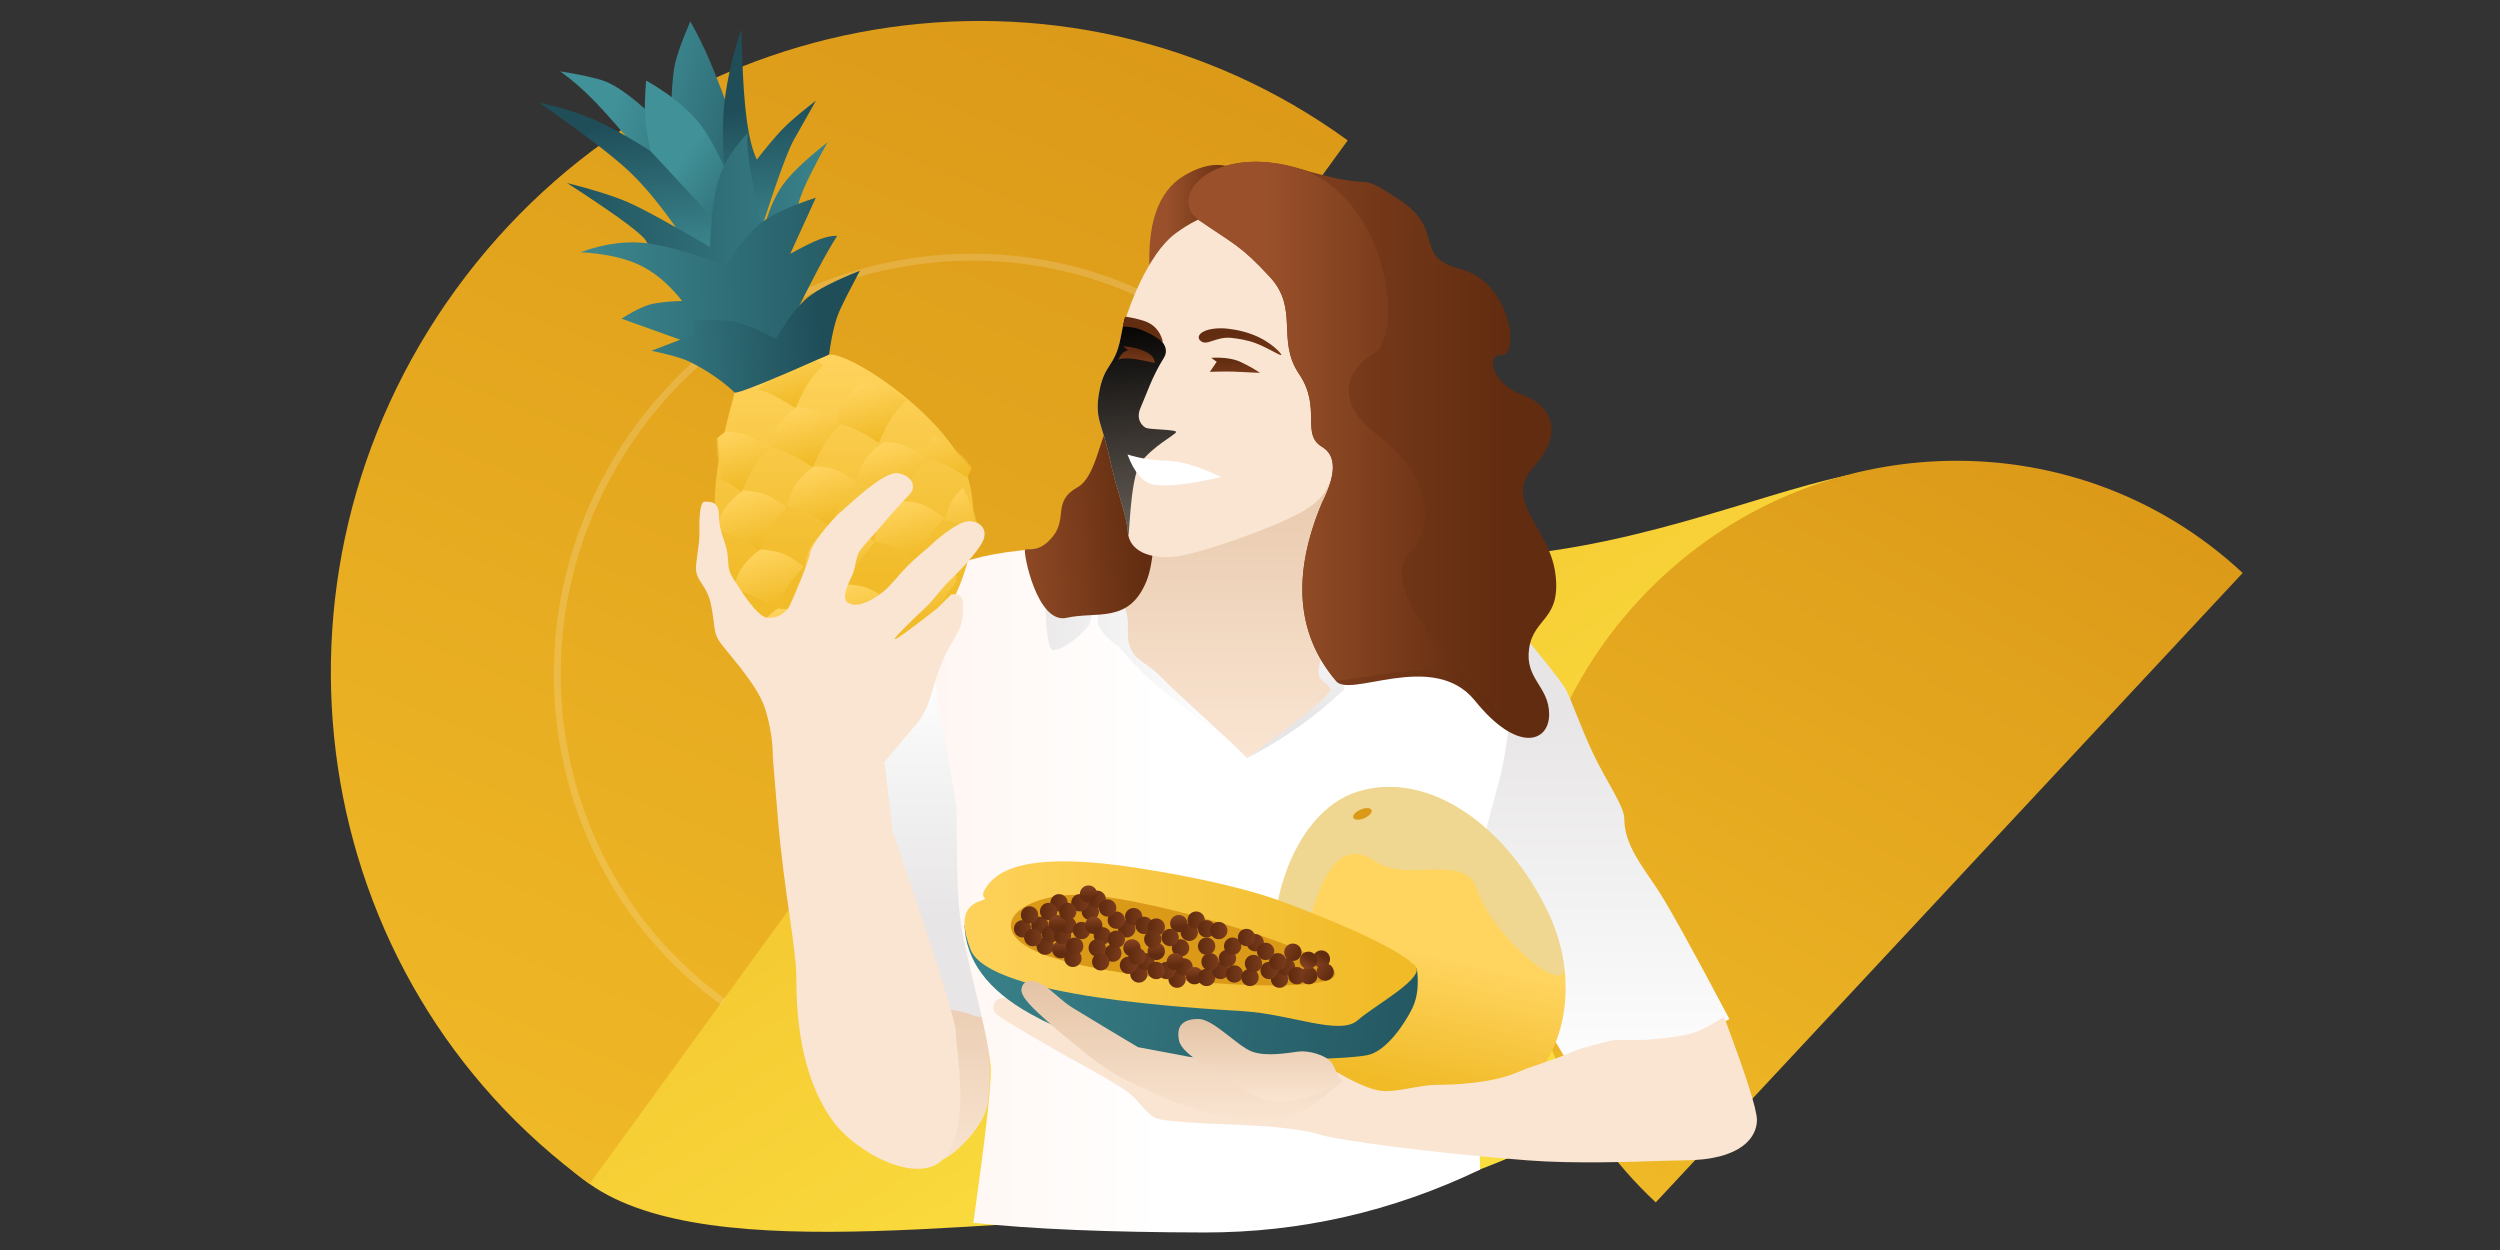 <svg width="1440" height="720" xmlns="http://www.w3.org/2000/svg" xmlns:xlink="http://www.w3.org/1999/xlink"><rect width="100%" height="100%" fill="#333333" stroke="none"/><defs><linearGradient x1="75.911%" y1="64.713%" x2="50%" y2="38.345%" id="a"><stop stop-color="#FADD3F" offset="0%"/><stop stop-color="#F5CA32" offset="100%"/></linearGradient><linearGradient x1="107.671%" y1="7.124%" x2="44.32%" y2="110.009%" id="b"><stop stop-color="#F1BB28" offset="0%"/><stop stop-color="#DB9918" offset="100%"/></linearGradient><linearGradient x1="50%" y1="-30.54%" x2="50%" y2="100%" id="c"><stop stop-color="#E4C3A5" offset="0%"/><stop stop-color="#FAE5D2" offset="100%"/></linearGradient><linearGradient x1="44.236%" y1="76.981%" x2="44.236%" y2="20.577%" id="d"><stop stop-color="#E7E5E5" offset="0%"/><stop stop-color="#FFF" offset="100%"/></linearGradient><linearGradient x1="44.236%" y1="108.142%" x2="44.236%" y2="20.577%" id="e"><stop stop-color="#FFF" offset="0%"/><stop stop-color="#E7E5E5" offset="100%"/></linearGradient><linearGradient x1="-68.744%" y1="28.241%" x2="41.098%" y2="28.241%" id="f"><stop stop-color="#FFE5DA" offset="0%"/><stop stop-color="#FFF" offset="100%"/></linearGradient><linearGradient x1="100%" y1="50%" x2="100%" y2="86.929%" id="g"><stop stop-color="#FFD45F" offset="0%"/><stop stop-color="#F1BB28" offset="100%"/></linearGradient><linearGradient x1="50%" y1="0%" x2="50%" y2="100%" id="h"><stop stop-color="#E4C3A5" offset="0%"/><stop stop-color="#FAE5D2" offset="100%"/></linearGradient><linearGradient x1="-18.653%" y1="76.981%" x2="88.195%" y2="76.981%" id="i"><stop stop-color="#E7E5E5" offset="0%"/><stop stop-color="#FFF" offset="100%"/></linearGradient><linearGradient x1="44.236%" y1="76.981%" x2="44.236%" y2="20.577%" id="j"><stop stop-color="#E7E5E5" offset="0%"/><stop stop-color="#FFF" offset="100%"/></linearGradient><linearGradient x1="81.213%" y1="35.733%" x2="14.881%" y2="35.733%" id="k"><stop stop-color="#9A512B" offset="0%"/><stop stop-color="#9A512B" offset="0%"/><stop stop-color="#622C10" offset="100%"/></linearGradient><linearGradient x1="83.074%" y1="100%" x2="35.977%" y2="35.733%" id="l"><stop stop-color="#9A512B" offset="0%"/><stop stop-color="#622C10" offset="100%"/></linearGradient><linearGradient x1="-36.842%" y1="50%" x2="123.623%" y2="58.179%" id="m"><stop stop-color="#419198" offset="0%"/><stop stop-color="#1F4E59" offset="100%"/></linearGradient><linearGradient x1="89.579%" y1="77.788%" x2="-4.422%" y2="77.788%" id="n"><stop stop-color="#F1BB28" offset="0%"/><stop stop-color="#FFD45F" offset="100%"/></linearGradient><linearGradient x1="100%" y1="0%" x2="100%" y2="226.076%" id="o"><stop offset="0%"/><stop stop-opacity="0" offset="100%"/></linearGradient><linearGradient x1="14.881%" y1="406.004%" x2="14.881%" y2="35.733%" id="p"><stop stop-color="#9A512B" offset="0%"/><stop stop-color="#622C10" offset="100%"/></linearGradient><linearGradient x1="71.579%" y1="170.483%" x2="14.881%" y2="42.046%" id="q"><stop stop-color="#9A512B" offset="0%"/><stop stop-color="#622C10" offset="100%"/></linearGradient><linearGradient x1="71.579%" y1="155.36%" x2="14.881%" y2="43.044%" id="r"><stop stop-color="#9A512B" offset="0%"/><stop stop-color="#622C10" offset="100%"/></linearGradient><linearGradient x1="71.579%" y1="161.866%" x2="14.881%" y2="42.615%" id="s"><stop stop-color="#9A512B" offset="0%"/><stop stop-color="#622C10" offset="100%"/></linearGradient><linearGradient x1="50%" y1="0%" x2="50%" y2="68.328%" id="u"><stop stop-color="#FFD45F" offset="0%"/><stop stop-color="#F1BB29" offset="100%"/></linearGradient><linearGradient x1="50%" y1="0%" x2="50%" y2="94.401%" id="v"><stop stop-color="#FFD45F" offset="0%"/><stop stop-color="#F1BB28" offset="100%"/></linearGradient><linearGradient x1="2.355%" y1="50%" x2="90.393%" y2="142.605%" id="x"><stop stop-color="#419198" offset="0%"/><stop stop-color="#1F4E59" offset="100%"/></linearGradient><linearGradient x1="29.712%" y1="23.228%" x2="9.352%" y2="92.265%" id="y"><stop stop-color="#1F4E59" offset="0%"/><stop stop-color="#419198" offset="100%"/></linearGradient><linearGradient x1="38.372%" y1="50%" x2="59.858%" y2="142.605%" id="z"><stop stop-color="#419198" offset="0%"/><stop stop-color="#1F4E59" offset="100%"/></linearGradient><linearGradient x1="-23.134%" y1="47.97%" x2="123.623%" y2="81.447%" id="A"><stop stop-color="#1F4E59" offset="0%"/><stop stop-color="#419198" offset="100%"/></linearGradient><linearGradient x1="-36.842%" y1="50%" x2="123.623%" y2="90.137%" id="B"><stop stop-color="#419198" offset="0%"/><stop stop-color="#1F4E59" offset="100%"/></linearGradient><linearGradient x1="-41.217%" y1="50%" x2="73.544%" y2="64.725%" id="C"><stop stop-color="#419198" offset="0%"/><stop stop-color="#1F4E59" offset="100%"/></linearGradient><linearGradient x1="50%" y1="0%" x2="50%" y2="100%" id="D"><stop stop-color="#E4C3A5" offset="0%"/><stop stop-color="#FAE5D2" offset="100%"/></linearGradient><linearGradient x1="50%" y1="0%" x2="50%" y2="100%" id="E"><stop stop-color="#E4C3A5" offset="0%"/><stop stop-color="#FAE5D2" offset="100%"/></linearGradient><linearGradient x1="207.834%" y1="35.733%" x2="14.881%" y2="35.733%" id="F"><stop stop-color="#9A512B" offset="0%"/><stop stop-color="#622C10" offset="100%"/></linearGradient><linearGradient x1="14.881%" y1="-39.668%" x2="14.881%" y2="69.177%" id="G"><stop stop-color="#9A512B" offset="0%"/><stop stop-color="#622C10" offset="100%"/></linearGradient><linearGradient x1="115.468%" y1="37.85%" x2="14.855%" y2="37.85%" id="I"><stop stop-color="#9A512B" offset="0%"/><stop stop-color="#622C10" offset="100%"/></linearGradient><linearGradient x1="81.213%" y1="35.733%" x2="12.16%" y2="35.733%" id="K"><stop stop-color="#9A512B" offset="0%"/><stop stop-color="#9A512B" offset="12.799%"/><stop stop-color="#622C10" offset="100%"/></linearGradient><path d="M.279 89.908c-1.375-13.877 2.334-36.58 11.127-68.11C25.671 13.716 35.5 8.648 40.891 6.595 52.98 1.992 61.476 2.948 64.075.7c6.508-5.629 54.14 23.604 74.65 54.81 20.51 31.207 8.498 87.481-22.834 112.225-31.331 24.743-77.215-9.006-95.133-21.575C2.84 133.59 2.34 110.722.278 89.908z" id="t"/><path d="M46.793 310.446c-24.325 30.213-42.705 24.167-42.705 7.852s14.199-20.23 11.509-38.107c-2.69-17.876-18.65-16.166-15.079-43.113 3.57-26.948 30.715-41.614 12.27-61.691-18.443-20.077-8.7-35.912 6.927-41.181 15.627-5.269 22.4-22.87 11.706-22.87-10.694 0-5.002-41.948 23.438-49.41 28.44-7.463 8.202-22.384 35.952-40.36 27.751-17.977 7.788-2.814 57.312-17.661 49.525-14.847 76.868 16.476 57.361 29.942-19.506 13.466-23.714 14.24-40.638 32.611-16.923 18.372-3.473 36.182-16.723 55.775-13.25 19.594-.81 34.518-13.25 41.974-8.293 4.97-8.293 15.676 0 32.119 17.361 41.286 14.839 75.326-7.567 102.12-6.753 12-56.189-18.213-80.513 12z" id="H"/><path d="M80.749 111.063C60.387 99.88 73.439 18.752 122.963 3.905c49.524-14.847 76.867 16.476 57.36 29.942-19.506 13.466-23.714 14.24-40.637 32.611-16.924 18.372-3.474 36.182-16.723 55.775-13.25 19.594-.81 34.518-13.25 41.974-8.293 4.97-8.293 15.676 0 32.119 17.36 41.286 14.838 75.326-7.568 102.12-1.415 2.515-45.563-9.447-63.948-3.566-25.548 8.172-28.303 34.14-37.77 32.819-7.452-1.04 85.442-75.604 58.347-103.204-12.963-13.204-12.963-43.003 18.02-66.253 30.982-23.25 13.305-42.043 3.955-47.179z" id="J"/></defs><g transform="translate(136.53 -23.47)" fill="none" fill-rule="evenodd"><path d="M574.97 722.47c258.194 0 411.87-236.553 411.87-383.46 0-115.9-162.381 36.454-344.158 0-48.633-9.753-13.214-148.54-67.711-148.54-258.193 0-467.5 119.093-467.5 266 0 72.65 25.111 199.236 95.578 248.946 70.468 49.71 241.412 17.055 371.922 17.055z" fill="url(#a)"/><path d="M566.334 566.334C421.26 711.408 188.062 713.422 45.471 570.831L570.83 45.47c142.59 142.59 140.577 375.79-4.497 520.863z" fill="url(#b)" transform="rotate(171 360.97 360.97)"/><path d="M279.861 600.503c-104.452-75.889-126.535-223.558-49.325-329.83 77.21-106.27 224.477-130.9 328.929-55.011" stroke="#FFF" stroke-width="4" opacity=".163" style="mix-blend-mode:soft-light"/><path d="M1086.789 637.793c-96.793 96.793-252.382 98.136-347.518 3l350.518-350.518c95.136 95.136 93.793 250.725-3 347.518z" fill="url(#b)" transform="rotate(178 949.771 500.775)"/><g transform="translate(161.497 17.451)"><path d="M268.41 570.971c3.877 34.385 4.71 57.96 2.502 70.727-3.312 19.149-33.219 40.69-27.58 29.417 5.64-11.274 5.793-30.596 0-42.97-3.861-8.249-3.861-25.732 0-52.45l25.079-4.724z" fill="url(#c)"/><path d="M246.211 333.381c-42.632 59.753-63.948 104.224-63.948 133.414 0 29.189 1.732 67.646 5.197 115.37 42.584 2.453 67.259 5.225 74.024 8.316 6.765 3.09 11.946.319 15.543-8.316L246.21 333.38z" fill="url(#d)"/><path d="M569.787 360.353c18.196 21.46 29.343 35.334 33.44 41.622 3.129 4.8 9.219 23.393 17.15 39.642 7.647 15.667 17.2 28.958 17.2 36.061 0 14.471 9.785 26.57 18.933 40.288 6.098 9.145 19.975 34.178 41.629 75.1-20.83 10.529-37.014 14.798-48.554 12.808-11.54-1.99-26.993 1.038-46.358 9.084l-68.22-115.016 34.78-139.59z" fill="url(#e)"/><path d="M348.92 320.884c-63.548-.685-99.551 5.908-108.008 19.778-12.685 20.806 11.612 114.953 12.065 133.495.453 18.543-.655 46.183 3.137 68.112 3.793 21.93 16.56 64.662 16.56 80.713 0 10.7-3.345 39.818-10.034 87.353 33.59 3.634 77.96 5.497 133.11 5.588 55.151.088 108.087-11.992 158.81-36.24-2.52-72.39-2.52-130.388 0-173.994 1.159-20.068 9.999-42.973 13.355-60.652 7.583-39.943 4.03-72.477 4.03-79.772 0-7.016-16.045-17.289-48.133-30.82L348.92 320.885z" fill="url(#f)"/><path d="M464.81 472.307c36.836-20.8 87.603.542 121.964 43.732 34.361 43.191 28.8 106.178-21.837 124.015C514.3 657.89 466.34 627.81 446.212 594.09c-20.128-33.72-18.237-100.983 18.598-121.783z" fill="url(#g)" transform="rotate(13 521.005 554.818)"/><path d="M484.812 461.781c40.57-11.98 85.235 20.234 109 70.047 4.483 9.399 7.424 19.165 8.886 28.865 3.597 23.87-42.253-17.161-49.942-42.314-6.628-21.68-40.508-3.532-58.657-16.221-43.586-30.476-42.779 111.484-54.805 74.1-12.026-37.384 4.948-102.496 45.518-114.477z" fill="#D8D8D8" opacity=".414" style="mix-blend-mode:overlay"/><path d="M694.997 591.703c12.651 33.565 18.977 53.374 18.977 59.429 0 9.082-7.787 23.264-42.63 23.264-10.243 0-39.424 1.63-67.835 1-7.306-.162-14.562-.473-21.43-1-57.277-4.396-109.674-11.756-118.543-14.523-9.38-2.926-24.252-4.862-44.617-5.808-29.64-1.024-46.51-2.292-50.61-3.802-6.15-2.266-9.613-9.734-16.402-14.976-4.526-3.495-16.794-10.673-36.806-21.533-24.889-14.201-38.124-22.205-39.706-24.011-2.373-2.71-2.114-11.661 10.215-8.216 5.612 1.569 34.588 19.45 91.556 33.43 17.65 4.333 49.35 7.256 95.1 8.77 11.44 6.574 20.001 10.132 25.683 10.676 8.523.815 22.312-3.519 31.133-3.519 8.82 0 31.372-.57 46.831-7.156 11.075-4.718 18.894-6.26 32.145-12.014 5.246-2.278 22.084-6.706 25.049-6.706 4.915 0 20.098 1.052 40.48-3.052 5.675-1.143 12.811-4.56 21.41-10.253zM211.502 445.441l4.65 39.404c24.268 70.723 36.402 109.334 36.402 115.832 0 9.748 8.374 50.38-5.027 70.314-13.4 19.935-51.522-.16-65.264-18.535-13.742-18.375-21.552-45.628-21.552-81.485 0-19.425-6.97-49.736-10.676-93.535-.57-6.731-1.533-18.306-2.89-34.726 12.649 13.221 22.65 19.832 30.005 19.832s18.805-5.7 34.352-17.1z" fill="#FAE5D2"/><path d="M342.808 369.9c-3.822-9.884.598-27.978 7.79-42.834 6.026-12.448 12.508-23.424 12.508-27.432 0-5.86 38.235-23.783 114.704-53.77-7.78 51.008-11.67 82.536-11.67 94.584 0 8.032-9.4 15.754-2.033 33.006 2.455 5.75 4.702 17.14 6.74 34.168L420.25 442.71c-21.532-18.906-36.33-31.953-44.391-39.14-17.696-15.776-30.269-26.474-33.05-33.67z" fill="url(#h)"/><path d="M353.625 320.836c-14.459.02-25.302.108-32.53.267-7.228.158-12.66.425-16.295.802-1.44 38.996-.138 58.494 3.905 58.494 6.064 0 16.208-8.674 19.859-13.48 3.65-4.808 1.841-16.734 6.307-16.734s-2.607 9.815 0 16.126c1.738 4.207 5.644 8.295 11.718 12.265 6.75 8.029 12.408 14.123 16.97 18.282 4.564 4.159 12.87 10.792 24.92 19.898 21.487 17.665 32.077 26.317 31.77 25.954-4.88-5.751-41.513-38.421-47.611-44.854-10.012-10.561-15.435-10.344-19.013-17.457-3.577-7.113-1.053-13.661-2.496-20.297-1.443-6.635-5.529-8.307-4.54-14.65.66-4.228 3.005-12.434 7.036-24.616z" fill="url(#i)"/><path d="M420.249 442.71c10.62-5.516 20.513-11.518 29.678-18.007 9.164-6.489 18.02-13.76 26.567-21.816l-9.68-19.986 12.82 12.803 16.775-32.835-14.158-22.421-23.04 35.584c4.095 2.254 5.535 4.983 4.32 8.19-.62 1.637-3.018 7.05-1.727 11.482.759 2.604 3.935 2.863 6.434 7.183 1.303 2.254-14.693 15.529-47.99 39.823z" fill="url(#j)"/><path d="M363.974 110.048c9.915-10.974 22.481-11.944 37.698-2.91 15.218 9.032 21.8 28.34 19.747 57.922l-57.445-55.012z" fill="url(#k)" transform="matrix(-1 0 0 1 785.76 0)"/><path d="M374.36 252.146c12.297 7.808-11.218 35.787-4.882 50.813 6.335 15.026-6.302 17.274-6.302 30.609s7.84 14.4 7.84 16.278c0 1.878-31.919 29.644-42.982 16.032-11.062-13.612-30.38-19.175-23.256-44.674 7.124-25.5 57.283-76.865 69.581-69.058z" fill="url(#l)" transform="scale(-1 1) rotate(-38 0 1299.684)"/><path d="M257.54 538.863c.677 20.408 13.33 37.458 37.957 51.15 36.94 20.538 72.659 24.43 105.433 25.834 32.775 1.403 78.391.234 88.994-2.13 10.603-2.364 21.234-17.947 25.61-27.106 2.918-6.107 3.766-13.744 2.544-22.913L257.54 538.863z" fill="url(#m)"/><path d="M269.28 523.839c.572-.582-2.658-1.172 0-5.608 5.96-9.94 21.497-22.7 89.22-12.05 30.248 4.756 61.367 11.309 84.102 19.904 49.305 18.64 66.25 28.968 74.18 35.745 7.93 6.777-22.683 22.92-32.814 31.896-10.13 8.978-38.263-3.49-65.63-5.246-27.366-1.755-146.586-7.929-157.294-35.49-10.708-27.563 6.382-27.265 8.236-29.151z" fill="url(#n)"/><path d="M470.598 568.305c8.5-11.57-103.185-44.66-142.6-46.785-39.415-2.125-63.81 21.02-22.003 35.334 41.806 14.315 156.104 23.021 164.603 11.45z" fill="#DB9918"/><path d="M476.432 271.042c-12.104 15.6-7.98 19.387-22.676 28.67-14.696 9.283-62.013 25.822-75.69 27.018-13.678 1.197-25.508-3.074-26.484-14.232-.977-11.158-6.438-23.54-10.597-43.182-4.158-19.643-8.77-21.761-5.798-37.9 2.972-16.137 8.9-13.795 12.174-30.39 3.273-16.596 16.034-48.854 31.438-60.344 15.405-11.49 38.856-22.477 75.51-4.11 36.652 18.366 49.052 48.17 42.98 72.407-6.072 24.236-8.752 46.464-20.857 62.063z" fill="#FAE5D2"/><path d="M156.883 179.514c0-11.201 4.361-24.011 6.792-43.942 2.431-19.93 6.84-22.442 2.473-38.26-4.367-15.817-10.068-12.967-14.775-29.214-3.139-10.832-4.295-14.528-3.47-11.09-18.664 9.664-25.463 17.813-20.397 24.446 7.598 9.95 12.283 20.968 15.799 27.353 3.516 6.385-.048 10.79-2.27 11.91-2.22 1.118-16.893 2.333-16.893 3.75 0 1.416 14.411 7.095 21.929 15.955 7.517 8.86 10.812 50.293 10.812 39.092z" fill="url(#o)" style="mix-blend-mode:overlay" transform="scale(-1 1) rotate(5 -1620.268 -5576.873)"/><path d="M405.38 280.76c-12.953-6.14-23.377-9.267-31.272-9.38-7.895-.112-15.455-1.302-22.68-3.57 3.938 10.638 9.094 16.444 15.469 17.42 7.883 1.205 20.71-.285 38.483-4.47z" fill="#FFF"/><path d="M77.2 3.35C80.402 2.003 83.877.886 87.625 0l1.878 5.538C81.743 6.62 79.107 8.233 76.47 9.852c-8.118 4.491-9.092 7.783-9.049 5.834C68.565 9.726 71.825 5.615 77.2 3.35z" fill="url(#p)" transform="scale(-1 1) rotate(5 -2288.813 -4919.348)"/><path d="M43.499 10.87c1.692-4.884-6.998-5.874-17.302-.133-5.002 2.788-10.55 6.89-14.717 11.706-4.215 4.873-7.023 10.462-7.76 13.41-.772 3.6 4.296-4.696 10.804-11.025 3.846-3.74 8.838-6.733 11.775-8.37 8.027-4.473 15.44-.825 17.133-5.71l.067.121z" fill="url(#q)" transform="scale(-1 1) rotate(23 -645.155 -966.835)"/><path d="M74.12 29.859c-.635-2.667.64-5.266 3.568-7.73 2.802-2.43 6.623-4.56 11.62-6.288l-2.356 3.164c2.226-.477 4.57.737 7.034 3.642.46-.126-2.178-.606-7.534 1.328-2.107.761-6.217 2.722-12.331 5.884z" fill="url(#r)" transform="scale(-1 1) rotate(15 -849.878 -1553.345)"/><path d="M15.45 43.57c2.321-3.7 5.139-7.1 8.222-10.567 3.016-3.166 7.79-6.063 14.252-8.39l-1.989 3.333 5.866 3.777s-9.247 3.593-12.893 5.357L15.45 43.57z" fill="url(#s)" transform="scale(-1 1) rotate(23 -641.697 -957.004)"/><ellipse fill="#DB9918" transform="rotate(-23 486.745 474.818)" cx="486.745" cy="474.818" rx="5.698" ry="2.698"/><g><g transform="translate(113.754 210.256)"><mask id="w" fill="#fff"><use xlink:href="#t"/></mask><use fill="url(#u)" xlink:href="#t"/><path d="M-.089 95.792c2.283-5.149 5.36-9.14 9.23-11.975 3.87-2.835 7.902-4.901 12.096-6.199 5.4 1.86 9.47 3.927 12.213 6.2 2.743 2.271 5.781 5.643 9.113 10.115-4.87 2.798-8.668 5.396-11.395 7.795-2.727 2.399-6.281 6.269-10.663 11.61-4.81-5.382-8.598-9.252-11.365-11.61a41.479 41.479 0 00-9.229-5.936z" fill="url(#v)" mask="url(#w)" transform="rotate(-16 21.237 95.478)"/><path d="M40.911 81.792c2.283-5.149 5.36-9.14 9.23-11.975 3.87-2.835 7.902-4.901 12.096-6.199 5.4 1.86 9.47 3.927 12.213 6.2 2.743 2.271 5.781 5.643 9.113 10.115-4.87 2.798-8.668 5.396-11.395 7.795-2.727 2.399-6.281 6.269-10.663 11.61-4.81-5.382-8.598-9.252-11.365-11.61a41.479 41.479 0 00-9.229-5.936z" fill="url(#v)" mask="url(#w)" transform="rotate(-16 62.237 81.478)"/><path d="M80.911 67.792c2.283-5.149 5.36-9.14 9.23-11.975 3.87-2.835 7.902-4.901 12.096-6.199 5.4 1.86 9.47 3.927 12.213 6.2 2.743 2.271 5.781 5.643 9.113 10.115-4.87 2.798-8.668 5.396-11.395 7.795-2.727 2.399-6.281 6.269-10.663 11.61-4.81-5.382-8.598-9.252-11.365-11.61a41.479 41.479 0 00-9.229-5.936z" fill="url(#v)" mask="url(#w)" transform="rotate(-16 102.237 67.478)"/><path d="M68.911 33.792c2.283-5.149 5.36-9.14 9.23-11.975 3.87-2.835 7.902-4.901 12.096-6.199 5.4 1.86 9.47 3.927 12.213 6.2 2.743 2.271 5.781 5.643 9.113 10.115-4.87 2.798-8.668 5.396-11.395 7.795-2.727 2.399-6.281 6.269-10.663 11.61-4.81-5.382-8.598-9.252-11.365-11.61a41.479 41.479 0 00-9.229-5.936z" fill="url(#v)" mask="url(#w)" transform="rotate(-16 90.237 33.478)"/><path d="M30.911 47.792c2.283-5.149 5.36-9.14 9.23-11.975 3.87-2.835 7.902-4.901 12.096-6.199 5.4 1.86 9.47 3.927 12.213 6.2 2.743 2.271 5.781 5.643 9.113 10.115-4.87 2.798-8.668 5.396-11.395 7.795-2.727 2.399-6.281 6.269-10.663 11.61-4.81-5.382-8.598-9.252-11.365-11.61a41.479 41.479 0 00-9.229-5.936z" fill="url(#v)" mask="url(#w)" transform="rotate(-16 52.237 47.478)"/><path d="M20.911 13.792c2.283-5.149 5.36-9.14 9.23-11.975 3.87-2.835 7.902-4.901 12.096-6.199 5.4 1.86 9.47 3.927 12.213 6.2 2.743 2.271 5.781 5.643 9.113 10.115-4.87 2.798-8.668 5.396-11.395 7.795-2.727 2.399-6.281 6.269-10.663 11.61-4.81-5.382-8.598-9.252-11.365-11.61a41.479 41.479 0 00-9.229-5.936z" fill="url(#v)" mask="url(#w)" transform="rotate(-16 42.237 13.478)"/><path d="M-10.089 61.792c2.283-5.149 5.36-9.14 9.23-11.975 3.87-2.835 7.902-4.901 12.096-6.199 5.4 1.86 9.47 3.927 12.213 6.2 2.743 2.271 5.781 5.643 9.113 10.115-4.87 2.798-8.668 5.396-11.395 7.795-2.727 2.399-6.281 6.269-10.663 11.61-4.81-5.382-8.598-9.252-11.365-11.61a41.479 41.479 0 00-9.229-5.936z" fill="url(#v)" mask="url(#w)" transform="rotate(-16 11.237 61.478)"/><path d="M19.911 163.792c2.283-5.149 5.36-9.14 9.23-11.975 3.87-2.835 7.902-4.901 12.096-6.199 5.4 1.86 9.47 3.927 12.213 6.2 2.743 2.271 5.781 5.643 9.113 10.115-4.87 2.798-8.668 5.396-11.395 7.795-2.727 2.399-6.281 6.269-10.663 11.61-4.81-5.382-8.598-9.252-11.365-11.61a41.479 41.479 0 00-9.229-5.936z" fill="url(#v)" mask="url(#w)" transform="rotate(-16 41.237 163.478)"/><path d="M99.911 136.792c2.283-5.149 5.36-9.14 9.23-11.975 3.87-2.835 7.902-4.901 12.096-6.199 5.4 1.86 9.47 3.927 12.213 6.2 2.743 2.271 5.781 5.643 9.113 10.115-4.87 2.798-8.668 5.396-11.395 7.795-2.727 2.399-6.281 6.269-10.663 11.61-4.81-5.382-8.598-9.252-11.365-11.61a41.479 41.479 0 00-9.229-5.936z" fill="url(#v)" mask="url(#w)" transform="rotate(-16 121.237 136.478)"/><path d="M58.911 149.792c2.283-5.149 5.36-9.14 9.23-11.975 3.87-2.835 7.902-4.901 12.096-6.199 5.4 1.86 9.47 3.927 12.213 6.2 2.743 2.271 5.781 5.643 9.113 10.115-4.87 2.798-8.668 5.396-11.395 7.795-2.727 2.399-6.281 6.269-10.663 11.61-4.81-5.382-8.598-9.252-11.365-11.61a41.479 41.479 0 00-9.229-5.936z" fill="url(#v)" mask="url(#w)" transform="rotate(-16 80.237 149.478)"/><path d="M131.911 89.792c2.283-5.149 5.36-9.14 9.23-11.975 3.87-2.835 7.902-4.901 12.096-6.199 5.4 1.86 9.47 3.927 12.213 6.2 2.743 2.271 5.781 5.643 9.113 10.115-4.87 2.798-8.668 5.396-11.395 7.795-2.727 2.399-6.281 6.269-10.663 11.61-4.81-5.382-8.598-9.252-11.365-11.61a41.479 41.479 0 00-9.229-5.936z" fill="url(#v)" mask="url(#w)" transform="rotate(-16 153.237 89.478)"/><path d="M9.911 129.792c2.283-5.149 5.36-9.14 9.23-11.975 3.87-2.835 7.902-4.901 12.096-6.199 5.4 1.86 9.47 3.927 12.213 6.2 2.743 2.271 5.781 5.643 9.113 10.115-4.87 2.798-8.668 5.396-11.395 7.795-2.727 2.399-6.281 6.269-10.663 11.61-4.81-5.382-8.598-9.252-11.365-11.61a41.479 41.479 0 00-9.229-5.936z" fill="url(#v)" mask="url(#w)" transform="rotate(-16 31.237 129.478)"/><path d="M50.911 115.792c2.283-5.149 5.36-9.14 9.23-11.975 3.87-2.835 7.902-4.901 12.096-6.199 5.4 1.86 9.47 3.927 12.213 6.2 2.743 2.271 5.781 5.643 9.113 10.115-4.87 2.798-8.668 5.396-11.395 7.795-2.727 2.399-6.281 6.269-10.663 11.61-4.81-5.382-8.598-9.252-11.365-11.61a41.479 41.479 0 00-9.229-5.936z" fill="url(#v)" mask="url(#w)" transform="rotate(-16 72.237 115.478)"/><path d="M90.911 101.792c2.283-5.149 5.36-9.14 9.23-11.975 3.87-2.835 7.902-4.901 12.096-6.199 5.4 1.86 9.47 3.927 12.213 6.2 2.743 2.271 5.781 5.643 9.113 10.115-4.87 2.798-8.668 5.396-11.395 7.795-2.727 2.399-6.281 6.269-10.663 11.61-4.81-5.382-8.598-9.252-11.365-11.61a41.479 41.479 0 00-9.229-5.936z" fill="url(#v)" mask="url(#w)" transform="rotate(-16 112.237 101.478)"/><path d="M119.911 53.792c2.283-5.149 5.36-9.14 9.23-11.975 3.87-2.835 7.902-4.901 12.096-6.199 5.4 1.86 9.47 3.927 12.213 6.2 2.743 2.271 5.781 5.643 9.113 10.115-4.87 2.798-8.668 5.396-11.395 7.795-2.727 2.399-6.281 6.269-10.663 11.61-4.81-5.382-8.598-9.252-11.365-11.61a41.479 41.479 0 00-9.229-5.936z" fill="url(#v)" mask="url(#w)" transform="rotate(-16 141.237 53.478)"/></g><path d="M147.145 442.71c0-9.423-1.486-18.917-4.458-28.482-4.458-14.347-23.362-33.812-26.624-39.233-3.262-5.42-2.003-7.427-4.441-20.219-2.437-12.79-9.727-13.82-8.679-23.478 1.048-9.66 1.905-13.088 1.905-17.148 0-4.06-.613-19.167 3.068-19.167s8.147-.08 8.147 8.08 3.342 13.86 4.61 20.222c1.267 6.363-.094 10.196 3.348 15.54 3.442 5.343 13.676 22.341 19.766 22.976 6.09.634 11.152-2.947 13.101-7.025 1.95-4.078 11.05-25.517 11.632-30.052.582-4.536 11.194-18.26 17.87-23.994 6.675-5.734 24.82-23.346 32.724-22.153 7.905 1.192 11.504 7.666 6.231 12.84-3.515 3.45-9.803 10.482-18.865 21.094-5.924 6.39-9.288 10.461-10.092 12.213-1.206 2.627-1.966 8.295-2.942 11.2-.977 2.907-7.838 14.175-3.098 17.247 4.74 3.072 12.765-.166 20.684-6.578 3.937-3.189 8.537-9.356 13.666-14.563 5.186-5.264 10.888-9.559 12.55-11.194 3.308-3.254 13.825-12.382 20.62-14.264 6.794-1.882 14.777 3.712 9.577 12.44-3.467 5.818-10.293 13.606-20.477 23.363l-9.72 11.453c-13.771 13.003-20.406 19.781-19.905 20.336.5.554 8.704-5.394 24.61-17.846l7.915-7.884c4.524-.703 6.786 1.095 6.786 5.394 0 6.449.494 11.552-6.156 21.971-6.65 10.42-10.132 23.5-12.063 29.986-1.93 6.487-4.34 12.586-9.62 18.529-3.52 3.962-9.639 11.202-18.358 21.722-14.135 15.71-23.533 24.232-28.194 25.568-4.661 1.335-16.367-8.296-35.118-28.894z" fill="#FAE5D2"/></g><g><path d="M52.853 61.451c-5.9-17.34-10.683-30.26-14.345-38.76C34.845 14.19 30.8 6.626 26.375 0c10.419 6.01 17.751 10.867 21.997 14.568 12.403 10.811 25.494 44.216 25.494 44.936 0 .816 1.734-14.18 13.984-36.813C90.593 17.62 96.864 10.058 106.66 0c1.252 8.19 2.037 16.668 2.355 25.433.319 8.766.319 21.91 0 39.432L87.85 111.894 52.853 61.45z" fill="url(#x)" transform="rotate(-21 152.616 28.286)"/><path d="M58.74 117.48c-4.758-20.713-9.977-37.018-15.657-48.914S25.941 38.037 8.697 12.669c11.848 7.4 22.513 16.278 31.995 26.634 9.481 10.356 25.714 32.164 48.697 65.422 6.701-25.246 13.324-43.877 19.868-55.894 6.544-12.018 14.318-23.357 23.32-34.02-7.135 19.614-12.164 35.16-15.084 46.64-2.921 11.48-4.101 20.337-3.541 26.572 9.145-5.486 16.263-9.356 21.354-11.612 5.09-2.256 12.608-4.871 22.553-7.845a5863.576 5863.576 0 01-19.643 16.236c-6.797 5.594-22.504 24.044-47.123 55.35L58.74 118.958v-1.478z" fill="url(#y)" transform="rotate(-21 152.616 28.286)"/><path d="M58.488 61.451c1.435-8.697 2.868-15.315 4.298-19.856 1.43-4.54 4.069-10.842 7.914-18.904 7.781 9.363 13.795 19.056 18.04 29.078 4.246 10.022 6.455 26.067 6.628 48.134l-12.09 23.574-24.79-62.026z" fill="url(#z)" transform="rotate(-21 152.616 28.286)"/><path d="M37.64 110.04c.34-1.785-1.977-6.627-6.95-14.526S17.837 76.261 7.05 61.451c12.834 9.057 22.454 16.732 28.862 23.024 6.407 6.292 18.003 19.937 34.788 40.937 6.958-16.45 13.348-28.226 19.172-35.33 5.823-7.105 14.087-13.206 24.79-18.305-2.161 3.882-4.132 9.983-5.912 18.305-1.78 8.32-3.789 20.823-6.026 37.506 6.813-9.508 13.54-16.415 20.178-20.72 6.639-4.305 17.528-8.821 32.669-13.55-10.977 9.137-18.688 16.074-23.132 20.811-4.445 4.737-9.731 11.654-15.86 20.75L63.549 148 37.64 110.04z" fill="url(#A)" transform="rotate(-21 152.616 28.286)"/><path d="M36.49 169.905L8.28 145.622c7.781-1.502 13.74-2.081 17.88-1.736 4.138.344 10.281 1.932 18.429 4.761-3.636-11.656-8.748-20.972-15.337-27.946-6.59-6.974-16.34-13.39-29.252-19.247 15.43.334 28.539 3.625 39.326 9.874 10.787 6.249 22.687 15.374 35.7 27.377 11.845-8.503 21.46-13.814 28.844-15.931 7.384-2.118 18.696-2.809 33.934-2.073l-25.381 24.92c8.227-1.157 14.398-1.735 18.511-1.735 4.114 0 7.603.578 10.466 1.736-4.81 3.546-10.63 8.294-17.462 14.242-6.831 5.949-16.339 14.55-28.523 25.801 6.525 8.207 3.721 10.724-8.411 7.554-12.133-3.171-28.97-10.943-50.514-23.314z" fill="url(#B)" transform="rotate(-21 152.616 28.286)"/><path d="M53.89 208.671c.79 1.369 20.336 1.076 58.64-.88 5.619-10.248 10.72-17.578 15.301-21.99 4.583-4.412 10.777-9.982 18.583-16.71-15.438.145-26.593 1.34-33.465 3.588-6.872 2.248-15.454 7.507-25.746 15.778-7.463-8.576-13.508-14.394-18.132-17.453-4.625-3.06-12.096-6.183-22.414-9.371l-2.636 7.459H17.767c9.072 5.835 15.157 10.428 18.254 13.78 12.578 13.612 17.294 24.8 17.87 25.8z" fill="url(#C)" transform="rotate(-21 152.616 28.286)"/></g><path d="M290.357 575.696c.987-5.863 6.465-5.941 12.922-2.038 4.9 2.962 9.953 8.804 16.402 12.762 9.965 6.115 22.553 13.706 37.764 22.773l30.634 5.765 87.748 13.187c-17.672 16.207-33.127 24.311-46.365 24.311-13.237 0-31.572-4.367-55.002-13.1l-23.89-11.21c-7.33-3.97-12.848-7.38-16.553-10.232-3.195-2.459-16.726-12.912-28.168-23.08-8.462-7.518-16.23-14.755-15.492-19.138z" fill="url(#D)"/><path d="M475.543 628.365c-1.39-.908-2.238-1.625-2.545-2.153-1.721-2.954-2.302-5.877-4.076-8.184-3.376-4.388-13.258-7.053-19.068-6.314-5.81.739-18.403 3.115-26.771 0-8.368-3.116-22.248-18.77-30.777-18.77-8.53 0-13.028 3.555-11.223 12.35.909 4.424 6.196 8.67 14.185 14.179 2.596 1.79 15.49 9.745 21.234 12.818 5.743 3.073 10.712 8.234 24.01 8.234 8.866 0 20.543-4.053 35.03-12.16z" fill="url(#E)"/></g><circle fill="url(#F)" cx="458.471" cy="563.471" r="5"/><circle fill="url(#F)" cx="452.471" cy="558.471" r="5"/><circle fill="url(#F)" cx="462.471" cy="556.471" r="5"/><circle fill="url(#F)" cx="465.471" cy="568.471" r="5"/><circle fill="url(#F)" cx="468.471" cy="561.471" r="5"/><circle fill="url(#F)" cx="543.471" cy="569.471" r="5"/><circle fill="url(#G)" cx="474.471" cy="570.471" r="5"/><circle fill="url(#F)" cx="475.471" cy="562.471" r="5"/><circle fill="url(#F)" cx="478.471" cy="556.471" r="5"/><circle fill="url(#F)" cx="456.471" cy="550.471" r="5"/><circle fill="url(#F)" cx="481.471" cy="575.471" r="5"/><circle fill="url(#F)" cx="498.471" cy="562.471" r="5"/><circle fill="url(#F)" cx="504.471" cy="572.471" r="5"/><circle fill="url(#F)" cx="541.471" cy="587.471" r="5"/><circle fill="url(#F)" cx="535.471" cy="582.471" r="5"/><circle fill="url(#F)" cx="545.471" cy="580.471" r="5"/><circle fill="url(#G)" cx="551.471" cy="585.471" r="5"/><circle fill="url(#F)" cx="558.471" cy="586.471" r="5"/><circle fill="url(#F)" cx="548.471" cy="560.471" r="5"/><circle fill="url(#G)" cx="542.471" cy="555.471" r="5"/><circle fill="url(#F)" cx="552.471" cy="553.471" r="5"/><circle fill="url(#F)" cx="558.471" cy="558.471" r="5"/><circle fill="url(#F)" cx="565.471" cy="559.471" r="5"/><circle fill="url(#F)" cx="566.471" cy="582.471" r="5"/><circle fill="url(#F)" cx="560.471" cy="577.471" r="5"/><circle fill="url(#F)" cx="570.471" cy="575.471" r="5"/><circle fill="url(#F)" cx="574.471" cy="584.471" r="5"/><circle fill="url(#F)" cx="583.471" cy="586.471" r="5"/><circle fill="url(#F)" cx="512.471" cy="558.471" r="5"/><circle fill="url(#F)" cx="506.471" cy="553.471" r="5"/><circle fill="url(#F)" cx="516.471" cy="551.471" r="5"/><circle fill="url(#F)" cx="522.471" cy="556.471" r="5"/><circle fill="url(#F)" cx="529.471" cy="557.471" r="5"/><circle fill="url(#F)" cx="537.471" cy="563.471" r="5"/><circle fill="url(#F)" cx="458.471" cy="563.471" r="5"/><circle fill="url(#F)" cx="473.471" cy="543.471" r="5"/><circle fill="url(#F)" cx="467.471" cy="548.471" r="5"/><circle fill="url(#G)" cx="472.471" cy="555.471" r="5"/><circle fill="url(#F)" cx="486.471" cy="559.471" r="5"/><circle fill="url(#F)" cx="495.471" cy="569.471" r="5"/><circle fill="url(#F)" cx="482.471" cy="568.471" r="5"/><circle fill="url(#G)" cx="515.471" cy="569.471" r="5"/><circle fill="url(#G)" cx="540.471" cy="577.471" r="5"/><circle fill="url(#F)" cx="519.471" cy="584.471" r="5"/><circle fill="url(#F)" cx="513.471" cy="579.471" r="5"/><circle fill="url(#F)" cx="523.471" cy="577.471" r="5"/><circle fill="url(#F)" cx="529.471" cy="582.471" r="5"/><circle fill="url(#F)" cx="518.471" cy="574.471" r="5"/><circle fill="url(#F)" cx="600.471" cy="587.471" r="5"/><circle fill="url(#F)" cx="594.471" cy="582.471" r="5"/><circle fill="url(#F)" cx="604.471" cy="580.471" r="5"/><circle fill="url(#F)" cx="610.471" cy="585.471" r="5"/><circle fill="url(#F)" cx="599.471" cy="577.471" r="5"/><circle fill="url(#F)" cx="585.471" cy="578.471" r="5"/><circle fill="url(#F)" cx="573.471" cy="568.471" r="5"/><circle fill="url(#F)" cx="586.471" cy="566.471" r="5"/><circle fill="url(#F)" cx="592.471" cy="571.471" r="5"/><circle fill="url(#F)" cx="581.471" cy="563.471" r="5"/><circle fill="url(#F)" cx="491.471" cy="548.471" r="5"/><circle fill="url(#F)" cx="485.471" cy="543.471" r="5"/><circle fill="url(#F)" cx="495.471" cy="541.471" r="5"/><circle fill="url(#F)" cx="501.471" cy="546.471" r="5"/><circle fill="url(#G)" cx="490.471" cy="538.471" r="5"/><circle fill="url(#F)" transform="rotate(-146 617.35 585.459)" cx="617.35" cy="585.459" r="5"/><circle fill="url(#F)" transform="rotate(-146 608.172 571.959)" cx="608.172" cy="571.959" r="5"/><circle fill="url(#G)" transform="rotate(-146 624.58 575.893)" cx="624.581" cy="575.893" r="5"/><circle fill="url(#F)" transform="rotate(-146 626.759 583.393)" cx="626.759" cy="583.393" r="5"/><circle fill="url(#G)" transform="rotate(-146 617.113 576.61)" cx="617.113" cy="576.609" r="5"/><circle fill="url(#F)" cx="558.471" cy="568.471" r="5"/><circle fill="url(#F)" cx="478.471" cy="548.471" r="5"/><circle fill="url(#F)" cx="497.471" cy="577.471" r="5"/><circle fill="url(#F)" cx="506.471" cy="564.471" r="5"/><circle fill="url(#G)" cx="493.471" cy="556.471" r="5"/><circle fill="url(#G)" cx="529.471" cy="571.471" r="5"/><circle fill="url(#F)" cx="527.471" cy="564.471" r="5"/><g transform="translate(548.042 116.644)"><use fill="url(#I)" transform="matrix(-1 0 0 1 211.819 0)" xlink:href="#H"/><use fill="url(#K)" transform="matrix(-1 0 0 1 186.658 0)" xlink:href="#J"/></g></g></svg>